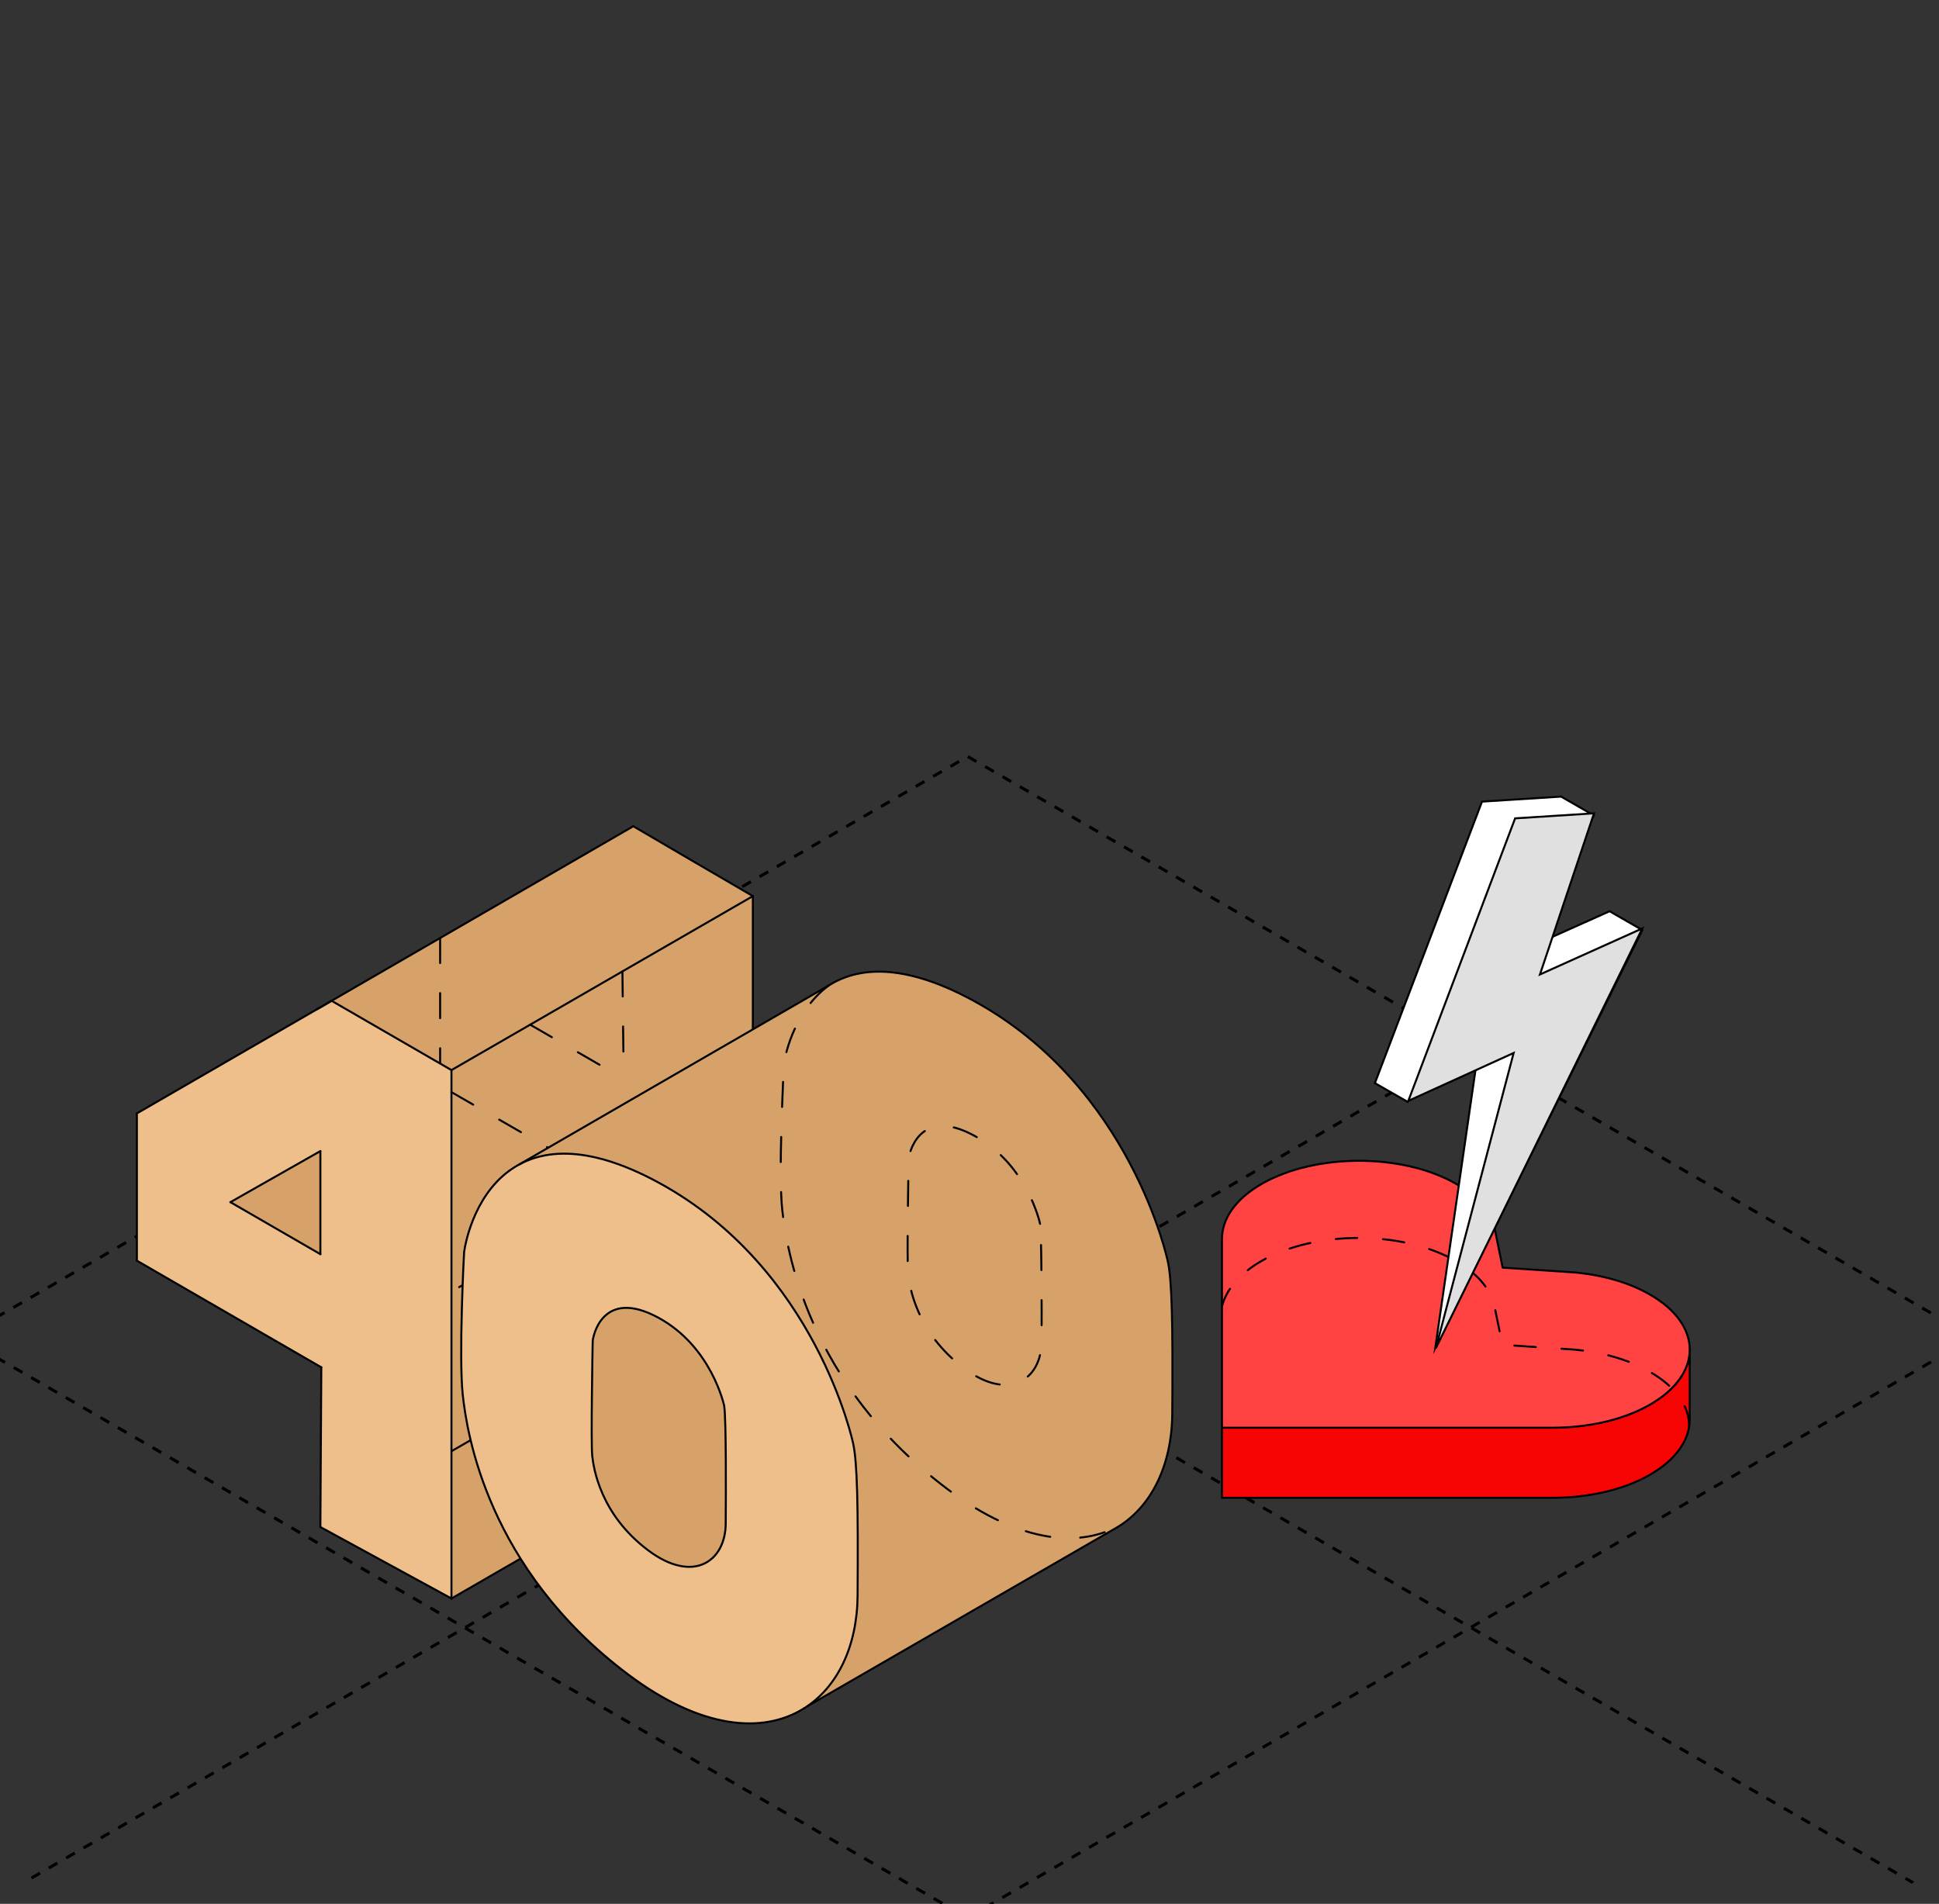 <?xml version="1.0" encoding="UTF-8"?> <svg xmlns="http://www.w3.org/2000/svg" width="387" height="380" viewBox="0 0 387 380" fill="none"><rect x="0" y="0" width="387" height="380" fill="#333333" stroke="none"/><g clip-path="url(#clip0_4741_11761)"><path d="M-108.049 324.908L193.256 498.999" stroke="black" stroke-width="0.6" stroke-linejoin="round" stroke-dasharray="2 2"></path><path d="M-7.656 266.945L293.461 440.72" stroke="black" stroke-width="0.6" stroke-linejoin="round" stroke-dasharray="2 2"></path><path d="M92.734 208.984L394.085 382.861" stroke="black" stroke-width="0.6" stroke-linejoin="round" stroke-dasharray="2 2"></path><path d="M193.16 151.005L494.295 325" stroke="black" stroke-width="0.6" stroke-linejoin="round" stroke-dasharray="2 2"></path><path d="M192.832 499L494.327 324.904" stroke="black" stroke-width="0.6" stroke-linejoin="round" stroke-dasharray="2 2"></path><path d="M92.627 440.72L393.921 266.933" stroke="black" stroke-width="0.6" stroke-linejoin="round" stroke-dasharray="2 2"></path><path d="M-7.582 382.859L293.511 208.961" stroke="black" stroke-width="0.6" stroke-linejoin="round" stroke-dasharray="2 2"></path><path d="M-108.203 325L193.123 151" stroke="black" stroke-width="0.6" stroke-linejoin="round" stroke-dasharray="2 2"></path><path d="M329.233 280.365C323.89 283.403 316.888 284.923 309.886 284.923H243.891V298.957H309.886C316.888 298.957 323.89 297.438 329.233 294.4C334.576 291.337 337.26 287.334 337.236 283.331V269.369C337.236 273.348 334.552 277.327 329.233 280.365Z" fill="#F70404" stroke="black" stroke-width="0.4" stroke-miterlimit="10" stroke-linejoin="round"></path><path d="M298.2 244.748C297.297 241.637 294.76 238.647 290.563 236.26C279.877 230.159 262.579 230.183 251.893 236.26C246.55 239.298 243.891 243.301 243.891 247.304V284.971H309.886C316.888 284.971 323.89 283.451 329.233 280.413C339.92 274.312 339.92 264.449 329.233 258.349C325.037 255.937 319.791 254.491 314.351 253.984L299.908 253.019L298.224 244.772L298.2 244.748Z" fill="#FF4242" stroke="black" stroke-width="0.4" stroke-miterlimit="10" stroke-linejoin="round"></path><path d="M337.12 284.839C337.23 280.768 334.627 276.857 329.176 273.745C324.98 271.334 319.735 269.887 314.294 269.381L299.851 268.416L298.167 260.169L298.143 260.145C297.24 257.034 294.703 254.044 290.506 251.656C279.82 245.556 262.522 245.58 251.836 251.656C247.409 254.174 244.643 257.528 243.887 260.822" stroke="black" stroke-width="0.4" stroke-miterlimit="10" stroke-linecap="round" stroke-linejoin="round" stroke-dasharray="4.29 5.15"></path><path d="M300.758 191.063L318.117 162.761L311.58 159L295.788 160.001L274.414 216.19L280.951 219.927L295.494 206.642L286.46 269.083L327.788 185.642L321.251 181.881L300.758 191.063Z" fill="white" stroke="black" stroke-width="0.4" stroke-miterlimit="10" stroke-linecap="round"></path><path d="M318.145 162.336L302.398 163.341L281.086 219.73L302.105 210.169L286.579 269.083L327.788 185.308L307.354 194.502L318.145 162.336Z" fill="#E0E0E0" stroke="black" stroke-width="0.4" stroke-miterlimit="10" stroke-linecap="round"></path><path d="M27.316 251.626L64.128 272.913L63.942 304.791L90.103 319.055L150.259 284.326V178.86L126.399 164.916L27.316 222.234V251.626Z" fill="#D7A269"></path><path d="M66.193 199.752L90.103 213.589V319.055L63.942 304.791L64.128 272.913L27.316 251.626V222.234L45.989 239.948L63.942 250.329V229.754L45.989 239.948L40.023 240.82L27.316 222.234L66.193 199.752Z" fill="#EEBE8B"></path><path d="M87.844 187.225V212.193" stroke="black" stroke-width="0.4" stroke-miterlimit="10" stroke-linecap="round" stroke-linejoin="round" stroke-dasharray="5 6"></path><path d="M90.195 289.609L124.487 269.779" stroke="black" stroke-width="0.4" stroke-miterlimit="10" stroke-linecap="round" stroke-linejoin="round" stroke-dasharray="5 6"></path><path d="M90.106 217.986L124.489 237.794" stroke="black" stroke-width="0.4" stroke-miterlimit="10" stroke-linecap="round" stroke-linejoin="round" stroke-dasharray="5 6"></path><path d="M124.513 269.452L124.503 256.782L124.488 237.795" stroke="black" stroke-width="0.4" stroke-miterlimit="10" stroke-linecap="round" stroke-linejoin="round" stroke-dasharray="5 6"></path><path d="M124.23 193.887L124.485 215.318" stroke="black" stroke-width="0.4" stroke-miterlimit="10" stroke-linecap="round" stroke-linejoin="round" stroke-dasharray="5 6"></path><path d="M105.812 204.52L124.488 215.317" stroke="black" stroke-width="0.4" stroke-miterlimit="10" stroke-linecap="round" stroke-linejoin="round" stroke-dasharray="5 6"></path><path d="M90.106 213.59V319.056" stroke="black" stroke-width="0.4" stroke-miterlimit="10" stroke-linecap="round" stroke-linejoin="round"></path><path d="M90.103 213.589L66.184 199.758" stroke="black" stroke-width="0.4" stroke-miterlimit="10" stroke-linecap="round" stroke-linejoin="round"></path><path d="M27.316 222.234L66.184 199.758" stroke="black" stroke-width="0.4" stroke-miterlimit="10" stroke-linecap="round" stroke-linejoin="round"></path><path d="M27.316 251.627V222.234" stroke="black" stroke-width="0.4" stroke-miterlimit="10" stroke-linecap="round" stroke-linejoin="round"></path><path d="M27.316 251.625L64.128 272.912" stroke="black" stroke-width="0.4" stroke-miterlimit="10" stroke-linecap="round" stroke-linejoin="round"></path><path d="M64.127 272.912L63.941 304.79" stroke="black" stroke-width="0.4" stroke-miterlimit="10" stroke-linecap="round" stroke-linejoin="round"></path><path d="M90.103 319.055L63.941 304.791" stroke="black" stroke-width="0.4" stroke-miterlimit="10" stroke-linecap="round" stroke-linejoin="round"></path><path d="M90.106 213.59L150.261 178.861" stroke="black" stroke-width="0.4" stroke-miterlimit="10" stroke-linecap="round" stroke-linejoin="round"></path><path d="M126.4 164.916L63.195 201.486" stroke="black" stroke-width="0.4" stroke-miterlimit="10" stroke-linecap="round" stroke-linejoin="round"></path><path d="M150.258 178.86C144.279 175.402 126.398 164.916 126.398 164.916" stroke="black" stroke-width="0.4" stroke-miterlimit="10" stroke-linecap="round" stroke-linejoin="round"></path><path d="M90.106 319.055L150.261 284.326" stroke="black" stroke-width="0.4" stroke-miterlimit="10" stroke-linecap="round" stroke-linejoin="round"></path><path d="M150.258 178.861V284.327" stroke="black" stroke-width="0.4" stroke-miterlimit="10" stroke-linecap="round" stroke-linejoin="round"></path><path d="M63.941 229.754V250.329" stroke="black" stroke-width="0.4" stroke-miterlimit="10" stroke-linecap="round" stroke-linejoin="round"></path><path d="M63.941 250.329L45.988 239.947" stroke="black" stroke-width="0.4" stroke-miterlimit="10" stroke-linecap="round" stroke-linejoin="round"></path><path d="M45.988 239.947L63.941 229.754" stroke="black" stroke-width="0.4" stroke-miterlimit="10" stroke-linecap="round" stroke-linejoin="round"></path><path d="M150.257 284.327L124.133 269.238" stroke="black" stroke-width="0.4" stroke-miterlimit="10" stroke-linecap="round" stroke-linejoin="round" stroke-dasharray="5 6"></path><path d="M124.487 237.795L90.144 257.777" stroke="black" stroke-width="0.4" stroke-miterlimit="10" stroke-linecap="round" stroke-linejoin="round" stroke-dasharray="5 6"></path><path d="M92.581 249.851L92.39 255.88L92.065 269.209L92.055 273.012L92.248 277.538L92.38 278.821L100.098 271.079L104.25 246.238L92.581 249.851Z" fill="#EEBE8B"></path><path d="M92.375 278.397L92.447 279.564L92.666 280.898L92.935 282.585L93.534 285.907L94.003 287.853L94.829 290.895L95.592 293.274L96.644 296.433L97.209 297.916L97.862 299.411C97.862 299.411 98.432 300.742 98.458 300.815C98.484 300.888 99.202 302.466 99.202 302.466L100.188 304.484L101.196 306.508L102.431 308.695L103.553 310.552L104.691 312.447L105.982 314.346L107.021 315.741L108.055 317.184L109.296 318.774L111.169 320.956L113.212 323.259L115.912 326.061L118.585 328.622L121.759 331.376L127.284 335.628L131.856 338.55L135.505 340.497L137.979 341.549L139.233 342.032L141.784 342.887L142.93 343.169L146.686 343.856L148.698 343.985L150.332 344L153.02 343.752L154.524 343.421L155.97 343.102L157.637 342.467L159.258 341.71L160.906 340.74L161.987 340.031L162.957 339.514L169.156 335.959L177.799 330.934L184.948 326.826L190.1 323.825L195.492 320.755L201.34 317.357L215.164 309.402L223.176 304.778L224.359 303.967L225.636 302.872L227.025 301.654L228.43 299.972L229.661 298.195L230.862 296.073L231.786 294.021L232.284 292.565L232.89 290.573L233.382 288.511L233.568 287.137L233.835 284.769L233.954 282.719L233.979 277.302L234 274.211L233.991 267.441L233.841 259.696L233.61 255.968L233.417 254.091L233.198 252.45L232.983 251.468L232.628 250.063L231.794 247.197L230.704 243.962L229.257 240.202L227.313 235.857L226.354 233.753L224.475 230.296L222.824 227.421L221.133 224.878L219.743 222.8L217.791 220.113L216.291 218.239L214.431 216.024L211.794 213.095L209.627 210.952L207.75 209.242L206.109 207.799L204.269 206.283L202.885 205.294L201.999 204.587L199.8 203.085L197.595 201.659L195.352 200.333L193.875 199.463L192.257 198.7L191.031 198.041L189.233 197.195L187.338 196.455L185.477 195.804L183.668 195.203L182.463 194.885L180.99 194.541L179.682 194.318L177.172 194.039L175.933 193.952L173.957 193.941L171.112 194.332L169.341 194.808L167.459 195.631L165.258 196.716L163.257 197.892L153.69 203.515L145.147 208.399L135.01 214.33L128.439 218.065L119.765 223.174L113.317 226.781L107.471 230.141L103.892 232.308L102.68 233.001L101.739 233.592L100.243 234.868L99.09 235.962L98.289 236.876L97.215 238.235L96.406 239.514L95.177 241.843L94.172 244.09L93.598 245.701L93.008 247.858L92.651 249.829C92.651 249.829 92.778 250.173 92.853 250.271C92.927 250.369 94.269 250.289 94.269 250.289" fill="#EEBE8B"></path><path d="M104.801 231.875L105.675 231.476L107.211 231.004L108.83 230.631L110.263 230.389L111.393 230.313L113.595 230.311L115.299 230.407L116.666 230.658L117.738 230.742L118.795 231.06L120.44 231.446L122.219 231.943L123.73 232.474L125.108 233.021L127.323 234.004L129.874 235.196L131.752 236.245L134.594 237.896L137.406 239.697L139.391 241.101L140.801 242.151L142.686 243.57L144.41 245.034L146.237 246.817L147.659 248.106L148.724 249.199L150.357 250.96L152.15 252.894L153.58 254.704L155.329 256.89L156.95 259.083L158.61 261.608L161.081 265.571L163.613 270.29L164.348 271.833L165.291 273.825L166.324 276.143L167.216 278.456L167.859 280.229L168.439 281.893L169.033 283.619L169.535 285.246L170.169 287.694L170.471 289.23L170.606 290.04L170.837 292.745L171.032 295.767L171.142 299.338L171.109 303.005L171.247 307.772L171.142 311.983L171.2 315.928L171.156 320.044L171.032 321.415L170.954 322.453L170.754 323.883L170.42 325.527L170.036 327.162L169.781 328.039L169.018 330.259L168.106 332.355L167.062 334.226L166.394 335.168L165.413 336.555L164.003 338.131L162.886 339.157L161.788 340.067L162.84 339.575L166.168 337.656L171.564 334.508L176.428 331.75L187.774 325.118L194.64 321.211L204.22 315.637L212.677 310.752L219.697 306.785L222.471 305.102L223.702 304.349L224.69 303.618L225.803 302.714L226.507 302.036L227.237 301.362L227.808 300.689L228.247 300.18L228.892 299.306L229.375 298.633L229.948 297.772L230.602 296.632L231.145 295.411L231.4 294.937L232.11 293.075L232.599 291.74L232.847 290.8L233.04 289.975L233.204 289.29L233.561 287.293L233.801 285.469L233.865 284.416L233.959 283.671L233.925 282.079L233.965 279.718L233.98 277.642L233.977 269.06L233.749 258.785L233.597 255.65L233.483 254.347L233.282 253.037L233.014 251.455L232.506 249.597L231.992 247.851L231.187 245.22L230.46 243.244L229.809 241.693L228.264 237.801L227.178 235.49L225.884 232.977L224.521 230.491L223.383 228.369L222.026 226.156L221.035 224.654L219.951 223.095L219.025 221.756L218.097 220.472L217.011 219.083L215.756 217.543L214.639 216.165L213.525 214.962L212.495 213.894L211.653 212.937L210.767 212.027L209.566 210.898L208.464 209.832L207.371 208.893L206.266 207.958L204.964 206.845L203.258 205.507L201.6 204.318L199.864 203.1L198.33 202.046L197.228 201.435L195.851 200.593L194.032 199.63L192.281 198.715L191.31 198.158L188.974 197.119L187.077 196.354L184.985 195.619L182.976 195.047L181.918 194.708L180.157 194.391L178.332 194.096L176.764 193.945L175.376 193.947L173.471 194.023L171.608 194.264L170.26 194.561L169.156 194.865L167.817 195.377L166.746 195.896L162.872 198.142L131.054 216.534L120.094 222.916L113.416 226.733L108.618 229.513L106.713 230.582L105.31 231.437L104.801 231.875Z" fill="#D7A269"></path><path d="M144.537 280.843L144.625 282.483L144.708 283.453L144.831 291.569L144.847 304.371L144.773 305.589L144.439 307.104L143.966 308.433L143.261 309.808L142.624 310.497L142.05 311.083L141.179 311.723L140.131 312.241L139.073 312.537L138.327 312.662L136.968 312.679L136.064 312.553L134.995 312.36L134.059 312.104L132.731 311.481L131.651 310.936L130.443 310.255L129.138 309.262L128.223 308.473L126.548 307.056L125.359 305.829L124.491 304.85L123.179 303.294L121.905 301.328L121.145 299.875L120.544 298.769L120.098 297.843L119.658 296.705L119.357 295.61L118.999 294.347L118.78 293.486L118.375 291.997L118.279 290.998L118.173 289.753L118.16 288.832L118.291 267.696L118.441 266.896L118.668 266.202L118.954 265.44L119.2 264.697L120.032 263.503L120.51 262.992L120.764 262.644L121.257 262.282L122.085 261.741L123.306 261.239L125.03 261.104L125.871 261.057L126.945 261.26L127.73 261.499L129.037 261.859L130.518 262.537L131.864 263.205L133.425 264.308L134.524 264.991L135.131 265.475L136.147 266.342L137.977 268.279L138.968 269.323L139.802 270.551L140.869 271.928L141.943 273.837L142.864 275.831L143.611 277.611L144.15 279.226L144.465 280.367L144.537 280.843Z" fill="#D7A269"></path><path d="M160.461 340.994C167.183 336.795 171.095 328.528 171.166 318.456C171.293 300.423 171.096 291.683 170.264 288.066C170.264 288.066 162.985 253.191 131.449 236.046C116.685 228.02 107.38 229.457 101.598 233.713" stroke="black" stroke-width="0.4" stroke-miterlimit="10" stroke-linecap="round" stroke-linejoin="round"></path><path d="M101.598 233.713C94.352 239.045 92.766 248.81 92.635 249.903C92.576 250.404 91.55 271.035 92.362 278.434C93.174 285.832 97.146 313.027 125.378 334.224C139.985 345.191 152.296 346.094 160.462 340.994" stroke="black" stroke-width="0.4" stroke-miterlimit="10" stroke-linecap="round" stroke-linejoin="round"></path><path d="M165.362 196.74C158.115 202.073 156.399 211.829 156.399 212.93C156.399 214.909 155.314 234.063 156.126 241.461C156.937 248.86 160.909 276.054 189.141 297.251C203.749 308.218 216.06 309.122 224.225 304.021" stroke="black" stroke-width="0.4" stroke-miterlimit="10" stroke-linecap="round" stroke-linejoin="round" stroke-dasharray="5 6"></path><path d="M144.54 280.605C144.54 280.605 142.079 268.815 131.418 263.018C120.172 256.904 118.319 266.857 118.296 267.703C118.273 268.567 117.929 288.078 118.203 290.579C118.478 293.08 119.821 302.274 129.365 309.44C138.369 316.2 144.792 311.65 144.845 304.11C144.888 298.013 144.945 283.407 144.54 280.605Z" stroke="black" stroke-width="0.4" stroke-miterlimit="10" stroke-linejoin="round"></path><path d="M207.587 244.274C207.587 244.274 205.126 232.484 194.465 226.688C183.219 220.574 181.343 230.703 181.343 231.372C181.343 232.042 180.976 251.747 181.25 254.249C181.525 256.75 182.867 265.944 192.412 273.109C201.416 279.87 207.838 275.32 207.892 267.779C207.935 261.682 207.868 245.497 207.587 244.274Z" stroke="black" stroke-width="0.4" stroke-miterlimit="10" stroke-linecap="round" stroke-linejoin="round" stroke-dasharray="5 6"></path><path d="M222.513 305.115C229.695 301.076 233.898 292.572 233.972 282.13C234.099 264.096 233.903 255.357 233.07 251.74C233.07 251.74 225.791 216.865 194.255 199.72C180.288 192.127 171.207 193.004 165.371 196.723" stroke="black" stroke-width="0.4" stroke-miterlimit="10" stroke-linejoin="round"></path><path d="M103.586 232.451L165.404 196.701" stroke="black" stroke-width="0.4" stroke-miterlimit="10" stroke-linejoin="round"></path><path d="M161.062 340.604L222.512 305.115" stroke="black" stroke-width="0.4" stroke-miterlimit="10" stroke-linejoin="round"></path></g><defs><clipPath id="clip0_4741_11761"><rect width="387" height="380" rx="16" fill="white"></rect></clipPath></defs></svg> 